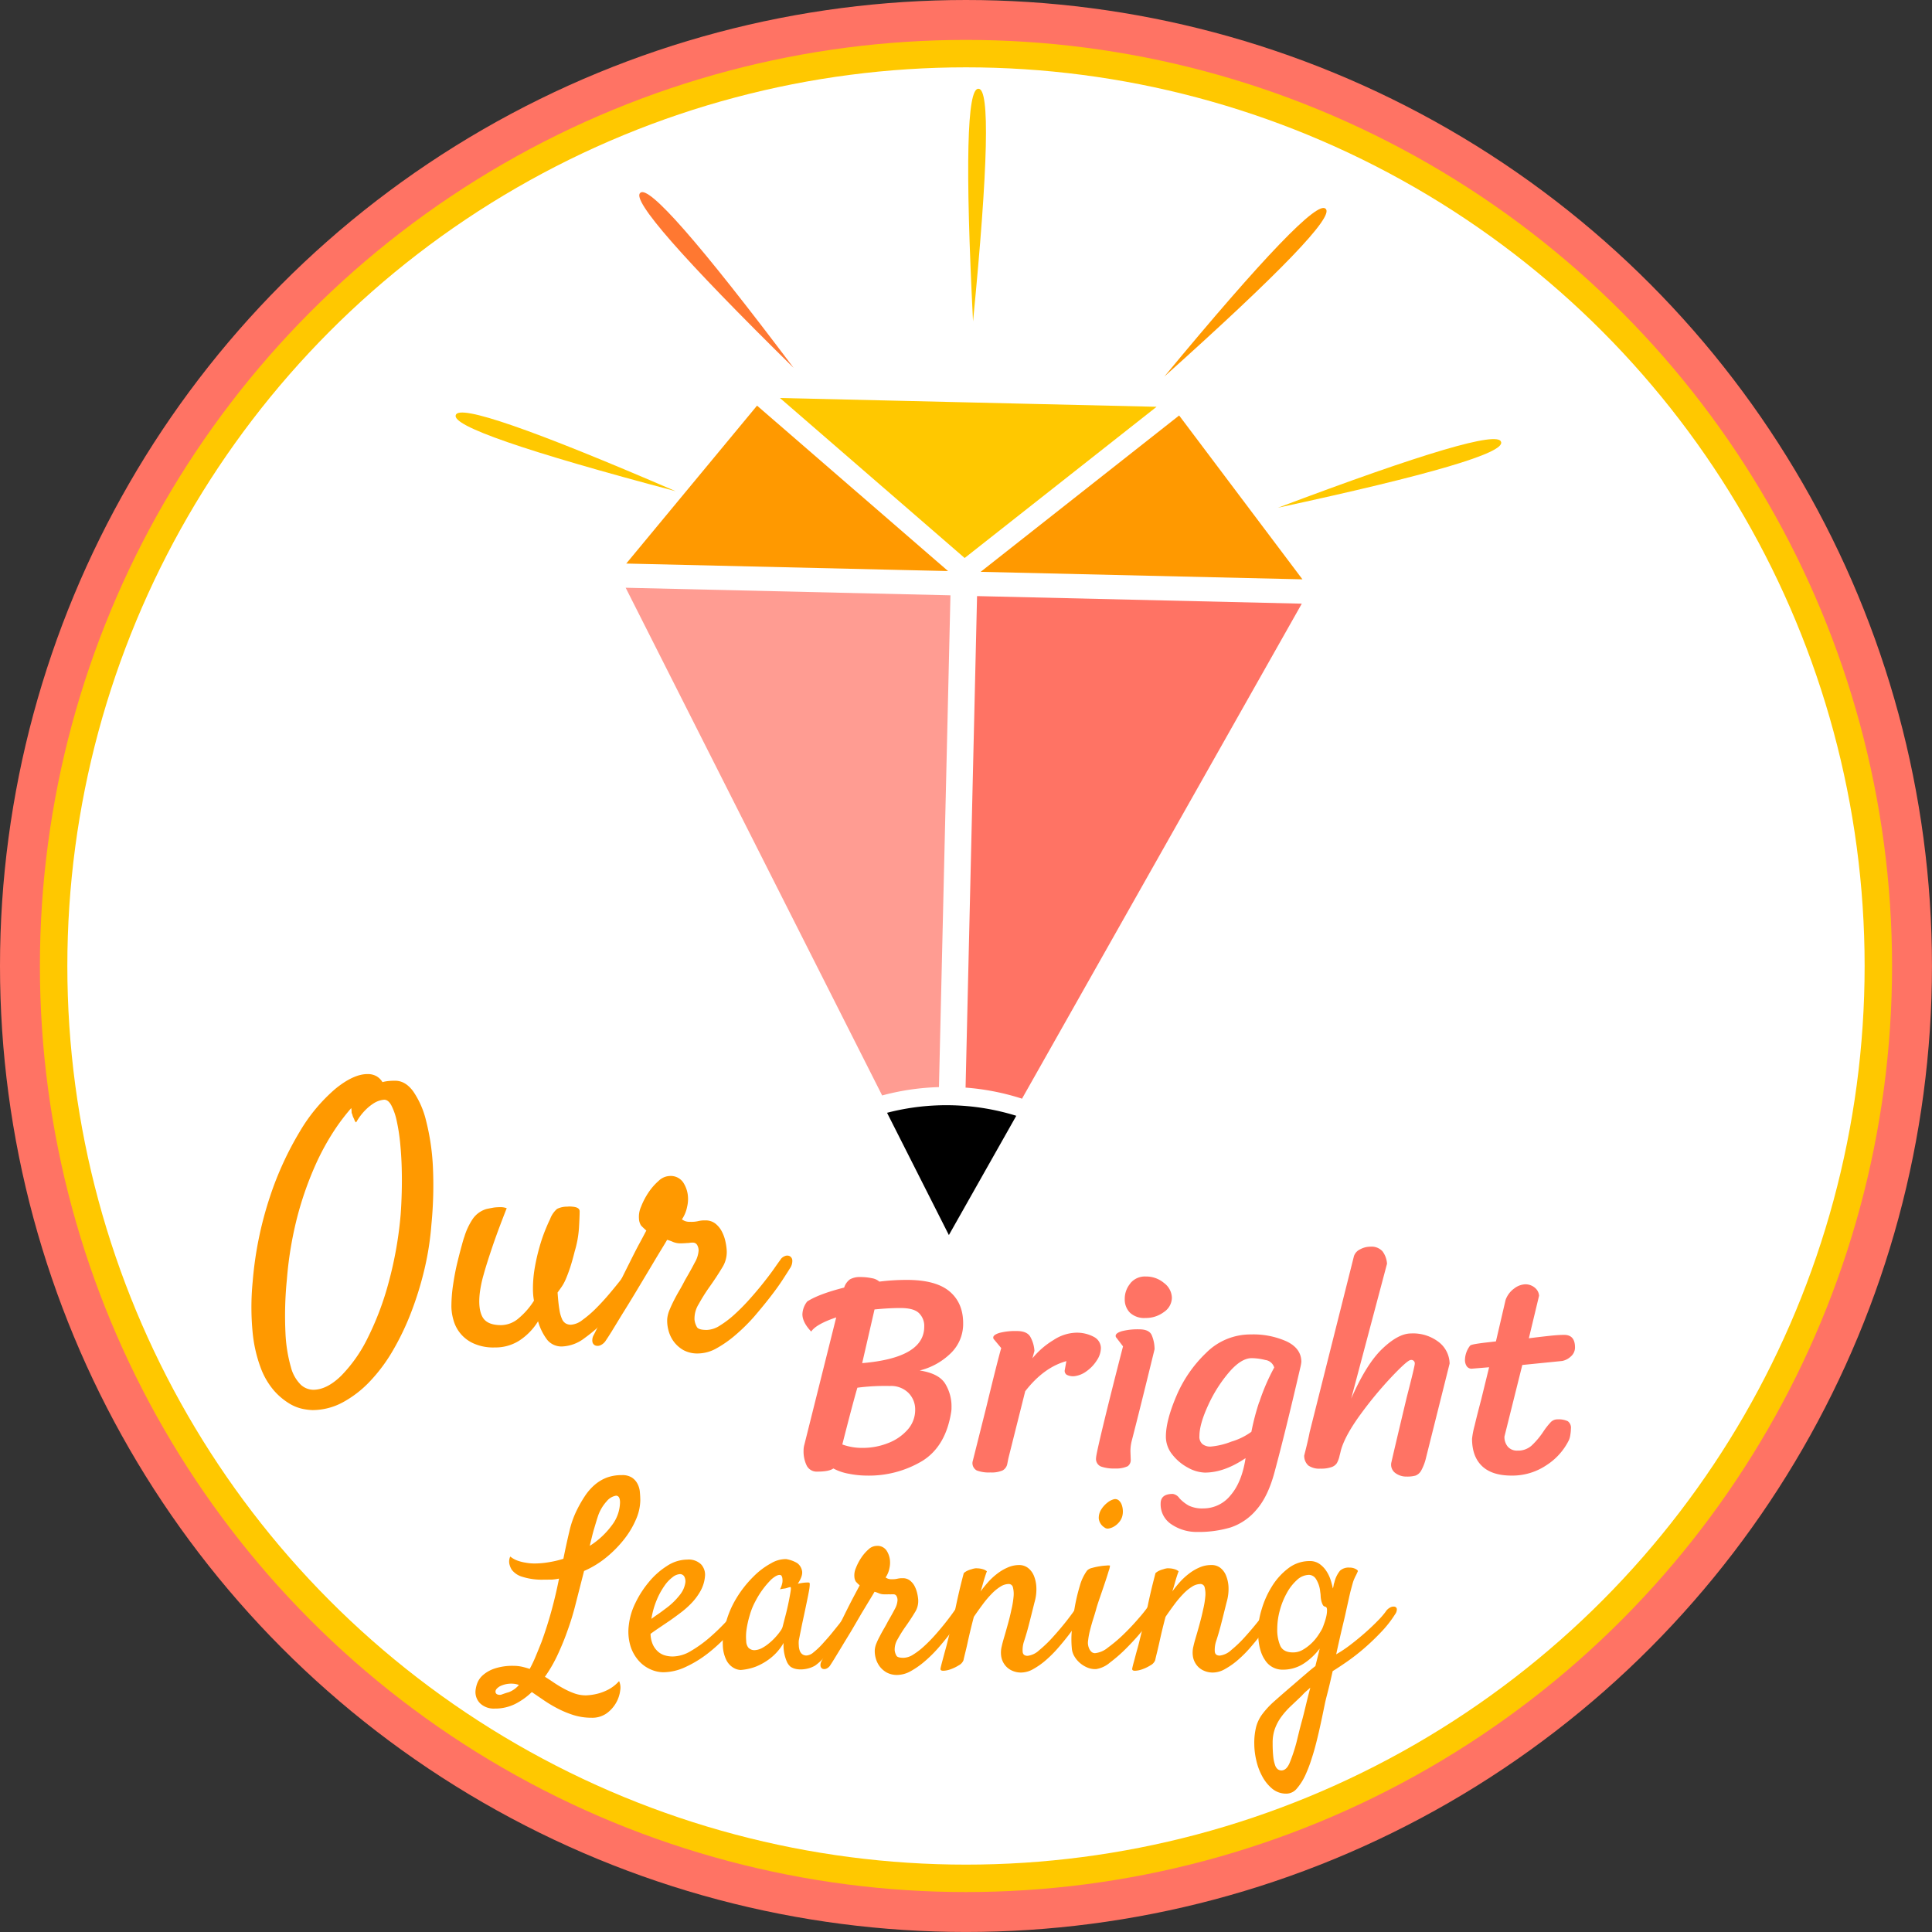<svg xmlns="http://www.w3.org/2000/svg" viewBox="0 0 566.93 566.93"><rect x="0" y="0" width="566.93" height="566.93" fill="#333333" stroke="none"/><defs><style>.cls-1,.cls-5,.cls-9{fill:#ff7364;}.cls-2,.cls-6{fill:#ffc800;}.cls-3{fill:#fff;}.cls-4,.cls-8{fill:#f90;}.cls-5,.cls-6,.cls-7,.cls-8,.cls-9{fill-rule:evenodd;}.cls-5{opacity:0.7;}.cls-7{fill:#ff7831;}</style></defs><g id="Camada_2" data-name="Camada 2"><g id="Capa_1" data-name="Capa 1"><circle class="cls-1" cx="283.46" cy="283.46" r="283.46"/><circle class="cls-2" cx="283.46" cy="283.46" r="271.75"/><circle class="cls-3" cx="283.46" cy="283.46" r="263.7"/><polygon class="cls-4" points="222.15 119.03 183.77 165.37 262.96 167.22 278.2 167.57 222.15 119.03"/><polygon class="cls-2" points="228.87 116.79 264.12 117.61 284.14 118.08 300.67 118.47 339.39 119.37 283.07 163.74 228.87 116.79"/><polygon class="cls-4" points="346.01 121.92 382.19 170 365.65 169.62 287.76 167.8 346.01 121.92"/><path d="M298.22,327.42l-19.78,35h0L260.3,326.54a69.17,69.17,0,0,1,37.92.88Z"/><path class="cls-5" d="M258.87,321.47l-75.27-149,95.3,2.22L275.53,319a71.92,71.92,0,0,0-16.13,2.31A3.35,3.35,0,0,0,258.87,321.47Z"/><path class="cls-6" d="M287.12,26.05v0q-5.08-.39-1.59,68.26v0q6.69-68.41,1.59-68.26Z"/><path class="cls-7" d="M187.89,56.59v0q-4,3.15,45,51.37l0,0,0,0q-41.34-54.94-45-51.37Z"/><path class="cls-8" d="M389,61.28h0q3.87,3.33-47.33,49.21l0,0,0,0Q385.52,57.54,389,61.27Z"/><path class="cls-6" d="M133.75,121.8h0q-1.93,4.72,64.51,22.34l0,0,0,0q-63.12-27.24-64.51-22.34Z"/><path class="cls-6" d="M440.48,129.69h0q1.72,4.8-65.48,19.3l0,0h0q64.32-24.25,65.48-19.3Z"/><path class="cls-9" d="M299.89,322.42,382,177.14l-95.29-2.22-3.37,144.23a71.37,71.37,0,0,1,16,3.07A3.28,3.28,0,0,1,299.89,322.42Z"/><path class="cls-4" d="M126.6,359.25a85.09,85.09,0,0,1-2,13,98.23,98.23,0,0,1-3.85,12.58,76.55,76.55,0,0,1-5.39,11.35,48.46,48.46,0,0,1-6.82,9.18,31.8,31.8,0,0,1-8,6.17,18.77,18.77,0,0,1-8.88,2.25,17.75,17.75,0,0,1-2.82-.35,12.58,12.58,0,0,1-4.06-1.65A19.44,19.44,0,0,1,80.35,408a21.91,21.91,0,0,1-3.85-6.63,40.83,40.83,0,0,1-2.36-10.31,76.69,76.69,0,0,1,0-14.9,106.18,106.18,0,0,1,5.08-25,94.72,94.72,0,0,1,8.83-19.25,49.7,49.7,0,0,1,10.32-12.37q5.34-4.36,9.44-4.36a5.18,5.18,0,0,1,2.73.66,5,5,0,0,1,1.69,1.7,10,10,0,0,1,1.64-.31,18.58,18.58,0,0,1,2.06-.1c2,0,3.74,1,5.29,3.08a25.75,25.75,0,0,1,3.8,8.62,67.76,67.76,0,0,1,2,13.3A117.69,117.69,0,0,1,126.6,359.25ZM91.9,407.82q4,0,8.21-4.11a42.44,42.44,0,0,0,7.81-11.14,86.09,86.09,0,0,0,6.16-16.38,112.07,112.07,0,0,0,3.49-19.81q.21-2.78.31-6.37t0-7.29q-.1-3.69-.46-7.34a54.84,54.84,0,0,0-1-6.42,18,18,0,0,0-1.54-4.51c-.61-1.17-1.33-1.75-2.16-1.75a6.92,6.92,0,0,0-2.67.82,13.49,13.49,0,0,0-2.61,2,16.57,16.57,0,0,0-2.93,3.84,1.16,1.16,0,0,1-.46-.61c-.11-.27-.22-.55-.36-.82a3.63,3.63,0,0,1-.31-.93,1.32,1.32,0,0,1-.21-.77,6.35,6.35,0,0,0-.1-1.07,60,60,0,0,0-4.88,6.41,72.55,72.55,0,0,0-5.64,10.32,98.58,98.58,0,0,0-5.14,14.53,107.69,107.69,0,0,0-3.23,19.05,106.59,106.59,0,0,0-.41,15.7,43.48,43.48,0,0,0,1.59,10,11.19,11.19,0,0,0,2.92,5.18A5.55,5.55,0,0,0,91.9,407.82Z"/><path class="cls-4" d="M145.19,395.4a14.09,14.09,0,0,1-6.36-1.24,10.54,10.54,0,0,1-5.8-6.93,14.77,14.77,0,0,1-.57-3.85,43.36,43.36,0,0,1,.52-6.52q.51-3.44,1.22-6.36t1.29-5c.37-1.37.63-2.23.77-2.57a19.53,19.53,0,0,1,2.42-5.18,7.43,7.43,0,0,1,4.15-3c.69-.14,1.41-.28,2.15-.41a17.15,17.15,0,0,1,1.9-.11,5.25,5.25,0,0,1,1.81.31q-2.79,7.08-4.37,11.81c-1.06,3.15-1.87,5.72-2.41,7.7a35.06,35.06,0,0,0-1.13,5.44q-.51,4.62.82,7c.89,1.58,2.7,2.36,5.44,2.36a8,8,0,0,0,5.14-2,21.86,21.86,0,0,0,4.51-5.18,18.91,18.91,0,0,1-.3-3.39,35.82,35.82,0,0,1,.56-6.42,58.77,58.77,0,0,1,1.34-5.85,47.06,47.06,0,0,1,1.64-4.88c.58-1.44,1.08-2.57,1.49-3.39a7.19,7.19,0,0,1,2.05-3,6.68,6.68,0,0,1,3-.66,6.19,6.19,0,0,1,1.39,0,5.81,5.81,0,0,1,1,.15q1.23.31,1.23,1.23c0,1.1-.07,2.74-.2,4.93a30.77,30.77,0,0,1-1.24,6.78q-.72,2.87-1.38,4.88c-.45,1.33-.88,2.46-1.28,3.38a13.08,13.08,0,0,1-1.24,2.26l-1.13,1.59c.14,2.06.31,3.7.52,4.93a10.73,10.73,0,0,0,.77,2.82,2.76,2.76,0,0,0,1.13,1.34,3.06,3.06,0,0,0,1.48.36,6.12,6.12,0,0,0,3.39-1.39,31.82,31.82,0,0,0,4.06-3.49q2.1-2.1,4.2-4.62c1.41-1.67,2.69-3.27,3.85-4.77s2.16-2.82,3-4,1.34-1.83,1.55-2.1a3.09,3.09,0,0,1,1.38-1.13,1.06,1.06,0,0,1,1.08.15,1.54,1.54,0,0,1,.46,1.13,3.08,3.08,0,0,1-.46,1.7,80.08,80.08,0,0,1-5.08,8.27,73.22,73.22,0,0,1-6.47,8,45.26,45.26,0,0,1-6.93,6.16,11.54,11.54,0,0,1-6.57,2.47,5.43,5.43,0,0,1-4.37-1.9,16.3,16.3,0,0,1-2.72-5.49,18,18,0,0,1-5.54,5.69A13,13,0,0,1,145.19,395.4Z"/><path class="cls-4" d="M177.85,393.24a3.66,3.66,0,0,1-1.6,1.49,2,2,0,0,1-1.54.1,1.44,1.44,0,0,1-.87-1.08,3.1,3.1,0,0,1,.41-2.05l1.39-2.77c.71-1.44,1.58-3.17,2.56-5.19l3.24-6.57q1.74-3.54,3.34-6.72c1.06-2.12,2-4,2.93-5.7s1.53-2.89,1.95-3.65c-.76-.68-1.27-1.18-1.55-1.49a4,4,0,0,1-.61-2,7.13,7.13,0,0,1,.61-3.49,21.12,21.12,0,0,1,2.16-4.16,17.28,17.28,0,0,1,3-3.44,4.9,4.9,0,0,1,3.18-1.43,4.43,4.43,0,0,1,4,1.84,8.76,8.76,0,0,1,1.39,3.8,9.82,9.82,0,0,1-.21,3.39,10,10,0,0,1-1.53,3.7,7.55,7.55,0,0,0,.82.46,3.92,3.92,0,0,0,1.64.25,8.82,8.82,0,0,0,2.31-.2,7.64,7.64,0,0,1,2.11-.21,4.59,4.59,0,0,1,2.87.88,7.11,7.11,0,0,1,1.85,2.15,11.31,11.31,0,0,1,1.08,2.77,17,17,0,0,1,.45,2.73,8.48,8.48,0,0,1-1.32,5.34c-1.1,1.84-2.43,3.86-4,6.05a52.43,52.43,0,0,0-2.87,4.62,8,8,0,0,0-1.24,4.62,5.59,5.59,0,0,0,.72,2.16c.34.55,1.3.82,2.87.82a7.46,7.46,0,0,0,3.85-1.28,29,29,0,0,0,4.32-3.29,58.77,58.77,0,0,0,4.36-4.41c1.44-1.61,2.78-3.19,4-4.73s2.28-2.92,3.14-4.15,1.49-2.12,1.9-2.67a2.59,2.59,0,0,1,1.33-1.13,1.72,1.72,0,0,1,1.44,0,1.52,1.52,0,0,1,.77,1.23,3.84,3.84,0,0,1-.77,2.46c-.41.69-1.12,1.78-2.1,3.29s-2.19,3.18-3.6,5-3,3.75-4.67,5.7a53.19,53.19,0,0,1-5.39,5.34,33.37,33.37,0,0,1-5.65,4,11.24,11.24,0,0,1-5.39,1.54,8.58,8.58,0,0,1-4.42-1,9.27,9.27,0,0,1-2.82-2.51,9.64,9.64,0,0,1-1.54-3.29,10.74,10.74,0,0,1-.36-3.33,8.88,8.88,0,0,1,.67-2.62c.38-.93.82-1.88,1.33-2.88s1.06-2,1.65-3,1.11-2,1.59-2.92c1.16-2,2.11-3.68,2.82-5.08A8.16,8.16,0,0,0,205,367a3.2,3.2,0,0,0-.41-1.64,1.41,1.41,0,0,0-1.33-.72,4.18,4.18,0,0,0-.87.06,3.15,3.15,0,0,1-.52.05,5.63,5.63,0,0,0-.72.05c-.31,0-.77.05-1.39.05a5.58,5.58,0,0,1-2.25-.41,11.58,11.58,0,0,0-1.75-.62c-.27.48-.89,1.51-1.85,3.08s-2.07,3.43-3.33,5.55l-4,6.67q-2.1,3.49-4,6.52l-3.13,5.13Q178.15,392.84,177.85,393.24Z"/><path class="cls-1" d="M277.34,406a12.71,12.71,0,0,1,1.87,7,7.6,7.6,0,0,1-.08,1.25q-1.58,10.17-8.5,14.46A30.46,30.46,0,0,1,254.29,433a27.44,27.44,0,0,1-5.2-.54,15.09,15.09,0,0,1-4.55-1.55c-.83.61-2.39.92-4.66.92a3.27,3.27,0,0,1-3.17-1.79,9.52,9.52,0,0,1-.91-4.38,6.32,6.32,0,0,1,.24-1.75l9.34-37.33c-3.95,1.33-6.39,2.72-7.34,4.16q-2.58-2.74-2.58-5.08a6.43,6.43,0,0,1,1.41-3.75c2.23-1.44,5.84-2.81,10.84-4.08a4.73,4.73,0,0,1,1.71-2.42,5.9,5.9,0,0,1,3.12-.67,15.76,15.76,0,0,1,3.3.34,4.38,4.38,0,0,1,2.2,1,64,64,0,0,1,8.09-.5q8.49,0,12.5,3.37t4,9.38a11.94,11.94,0,0,1-3.58,8.71,19.89,19.89,0,0,1-9.17,5.12C273.6,402.73,276.08,404,277.34,406ZM260.5,423.5a14.5,14.5,0,0,0,5.79-3.92,8.7,8.7,0,0,0,2.26-6,6.82,6.82,0,0,0-2-4.87,7.22,7.22,0,0,0-5.46-2,62.15,62.15,0,0,0-9.5.5q-1.33,4.5-4.42,16.66a16.93,16.93,0,0,0,6,1A19.89,19.89,0,0,0,260.5,423.5Zm10.71-34.21a5.23,5.23,0,0,0-1.58-4c-1.06-1-2.86-1.46-5.42-1.46-2.27,0-4.81.14-7.59.42L253,400Q271.21,398.46,271.21,389.29Z"/><path class="cls-1" d="M295.59,429.5a2.76,2.76,0,0,1-1.41,2,8.15,8.15,0,0,1-3.55.58,10.08,10.08,0,0,1-4-.58,2.47,2.47,0,0,1-1.25-2.5l4-15.92q3.33-13.74,4.42-17.5l-2.08-2.5a.78.78,0,0,1-.26-.58c0-.55.62-1,1.84-1.38a18.78,18.78,0,0,1,5.08-.54c1.94,0,3.26.54,3.92,1.63a9.73,9.73,0,0,1,1.25,4.2l-.59,2.17a23.72,23.72,0,0,1,6.21-5.37,12.65,12.65,0,0,1,6.3-2.13,10.56,10.56,0,0,1,5.58,1.25,3.74,3.74,0,0,1,2,3.25,6.68,6.68,0,0,1-1.21,3.63,11.15,11.15,0,0,1-3,3.16,7.41,7.41,0,0,1-3.58,1.46,4.12,4.12,0,0,1-2.26-.42,1.41,1.41,0,0,1-.58-1.24l.5-2.76q-6.66,1.85-12.08,8.84L296,427.54C295.91,427.87,295.79,428.53,295.59,429.5Z"/><path class="cls-1" d="M332.05,423a12.14,12.14,0,0,0-.33,2.92l.08,2.33a2.24,2.24,0,0,1-.88,2,8.11,8.11,0,0,1-3.71.67,11.36,11.36,0,0,1-4.16-.59,2.4,2.4,0,0,1-1.42-2.5q0-.92,2.13-9.75t5.78-23l-1.91-2.5a.79.79,0,0,1-.25-.58c0-.56.61-1,1.83-1.38a18.81,18.81,0,0,1,5.09-.54c1.88,0,3.09.54,3.63,1.63a10.6,10.6,0,0,1,.87,4.21Q334.38,414,332.05,423Zm-.37-46.42a5.52,5.52,0,0,1,4.54-2,8.11,8.11,0,0,1,5.37,1.92,5.57,5.57,0,0,1,2.29,4.33,5.13,5.13,0,0,1-2.33,4.17,8.79,8.79,0,0,1-5.42,1.75,6.13,6.13,0,0,1-4.54-1.54,5.47,5.47,0,0,1-1.54-4A7,7,0,0,1,331.68,376.62Z"/><path class="cls-1" d="M353.54,432.12a10.81,10.81,0,0,1-4.88-1.41,14.35,14.35,0,0,1-4.62-3.84,8.35,8.35,0,0,1-1.92-5.33q0-4.67,3.09-11.92A38,38,0,0,1,353.92,397a18.33,18.33,0,0,1,13.13-5.42,23.92,23.92,0,0,1,10.58,2.08q4.25,2.08,4.24,6a12.74,12.74,0,0,1-.33,1.75Q377.29,419.79,374,432q-1.92,7.17-5.29,11a16.89,16.89,0,0,1-7.58,5.21,32.81,32.81,0,0,1-9.88,1.33,13.16,13.16,0,0,1-7.38-2.16,7,7,0,0,1-3.29-6.17q0-2.84,3.58-2.83a2.85,2.85,0,0,1,1.92,1.25,11,11,0,0,0,2.8,2.2,9.16,9.16,0,0,0,4.29.8,10.19,10.19,0,0,0,7.92-3.84c2.21-2.55,3.69-6.19,4.41-10.91Q359.21,432.13,353.54,432.12Zm16-20.71a60.78,60.78,0,0,1,4.37-10.12,3.14,3.14,0,0,0-2.62-2.21,16.83,16.83,0,0,0-4-.54c-2.05,0-4.28,1.39-6.66,4.17a41,41,0,0,0-6.13,9.7c-1.7,3.7-2.54,6.69-2.54,9a2.81,2.81,0,0,0,.92,2.37,3.72,3.72,0,0,0,2.33.71,21.65,21.65,0,0,0,6.13-1.46,19.16,19.16,0,0,0,5.87-2.88A70.2,70.2,0,0,1,369.5,411.41Z"/><path class="cls-1" d="M405.72,395.7q4.66-4.41,8.33-4.41a12.29,12.29,0,0,1,8.21,2.58,8.17,8.17,0,0,1,3.12,6.25l-6.91,27.59a14.63,14.63,0,0,1-1.42,3.79,3.26,3.26,0,0,1-1.67,1.5,9,9,0,0,1-2.58.29,5.37,5.37,0,0,1-3.29-1,3,3,0,0,1-1.3-2.46,2.72,2.72,0,0,1,.09-.75q.92-4.08,4.5-19.08c1.56-6.05,2.34-9.31,2.34-9.75a1,1,0,0,0-1.17-1.17c-.61,0-2.48,1.64-5.59,4.92a113.61,113.61,0,0,0-9.12,11q-4.45,6.09-5.71,10.33c-.06.22-.14.54-.25,1s-.2.74-.25,1a7.73,7.73,0,0,1-.75,2,3,3,0,0,1-1.55,1.17,9.15,9.15,0,0,1-3.28.46,5.61,5.61,0,0,1-3.55-.92,3.81,3.81,0,0,1-1.21-2.92q1.17-4.58,1.59-6.83l13-51.67a3.39,3.39,0,0,1,1.79-2,6.25,6.25,0,0,1,3-.79,4.35,4.35,0,0,1,3.58,1.34,6.79,6.79,0,0,1,1.34,3.66l-10.51,39.58Q401,400.13,405.72,395.7Z"/><path class="cls-1" d="M441.47,421.54a4.39,4.39,0,0,0,1,3,3.58,3.58,0,0,0,2.83,1.13,5.91,5.91,0,0,0,4.12-1.46,22.87,22.87,0,0,0,3.47-4.13,21.44,21.44,0,0,1,2.16-2.75,2.67,2.67,0,0,1,1.92-.83,6.43,6.43,0,0,1,3.08.54,2.36,2.36,0,0,1,.92,2.21,11.71,11.71,0,0,1-.17,1.79,5.77,5.77,0,0,1-.41,1.54,18.42,18.42,0,0,1-6.55,7.34A17.94,17.94,0,0,1,443.55,433q-5.74,0-8.66-2.79t-2.93-8a24.9,24.9,0,0,1,.76-3.92c.5-2.11,1.14-4.63,1.92-7.58l2.33-9.5-5.09.42a1.72,1.72,0,0,1-1.5-.75,3.31,3.31,0,0,1-.5-1.84,7.08,7.08,0,0,1,1.5-4.16c.11-.17.67-.34,1.67-.51s2.22-.33,3.67-.49l2.25-.26,2.83-12.16a7.07,7.07,0,0,1,2.55-3.38,5.65,5.65,0,0,1,3.2-1.21,4.26,4.26,0,0,1,2.84,1,3.33,3.33,0,0,1,1.24,2.34l-3,12.5c2.16-.28,4.17-.51,6-.71s3.32-.29,4.37-.29q3.17,0,3.17,3.66A3.43,3.43,0,0,1,461,398a5.14,5.14,0,0,1-2.62,1.37l-11.67,1.17Z"/><path class="cls-4" d="M159.51,463.54a19,19,0,0,1-6.16-.82,6,6,0,0,1-3.17-2.08,5.36,5.36,0,0,1-.67-1.57,3.48,3.48,0,0,1,.22-2.32A7.38,7.38,0,0,0,152,458a12.77,12.77,0,0,0,2.28.56,14.08,14.08,0,0,0,2.46.23,25.1,25.1,0,0,0,4.37-.38,29.41,29.41,0,0,0,4.21-1q.9-4.47,1.76-8.06a27.77,27.77,0,0,1,2-5.82,36.76,36.76,0,0,1,2.5-4.44,16,16,0,0,1,2.91-3.36,12.11,12.11,0,0,1,3.54-2.13,12.64,12.64,0,0,1,4.48-.74,5.17,5.17,0,0,1,2.95.74,4.9,4.9,0,0,1,1.64,1.87,6.36,6.36,0,0,1,.67,2.43c.08.87.12,1.67.12,2.42a14.55,14.55,0,0,1-1.19,5.37,25.67,25.67,0,0,1-3.36,5.75,34,34,0,0,1-5.19,5.37,27.94,27.94,0,0,1-6.76,4.18l-2.49,9.74a76.18,76.18,0,0,1-2.44,7.95q-1,2.91-2.64,6.5a41.52,41.52,0,0,1-3.92,6.86c1,.6,1.9,1.22,2.87,1.87a33.11,33.11,0,0,0,2.95,1.75,21.66,21.66,0,0,0,3,1.31,10.14,10.14,0,0,0,3.24.52,16.44,16.44,0,0,0,3.51-.52,14.65,14.65,0,0,0,3.13-1.23,11.15,11.15,0,0,0,3.06-2.43,4.53,4.53,0,0,1,.34,2.69,9.68,9.68,0,0,1-1.16,3.58,9.86,9.86,0,0,1-2.76,3.14,7.29,7.29,0,0,1-4.48,1.34,17.77,17.77,0,0,1-5.3-.78,29.43,29.43,0,0,1-4.62-1.91,39.57,39.57,0,0,1-4.08-2.43l-3.54-2.42a20,20,0,0,1-4.92,3.51,13.24,13.24,0,0,1-6,1.34,5.83,5.83,0,0,1-4.17-1.46,4.67,4.67,0,0,1-1.42-3.91,8.81,8.81,0,0,1,.52-2.13,6,6,0,0,1,1.68-2.35,10,10,0,0,1,3.39-1.9,16.62,16.62,0,0,1,5.61-.79,11.22,11.22,0,0,1,2.42.26c.77.18,1.53.39,2.27.64a37.32,37.32,0,0,0,1.65-3.44q.81-1.94,1.79-4.4,1.71-4.69,3-9.44t2.16-9.22a15,15,0,0,1-2.2.3C161.08,463.52,160.3,463.54,159.51,463.54Zm-12.39,33.74c.64-.25,1.39-.5,2.24-.74a7.37,7.37,0,0,0,2.91-2.1,5.9,5.9,0,0,0-1.72-.37,7.49,7.49,0,0,0-3.91.78c-.83.53-1.24,1-1.24,1.54a.86.86,0,0,0,.45.78A1.89,1.89,0,0,0,147.12,497.28Zm28.21-51.95c-.25.75-.57,1.85-1,3.29s-.82,3.11-1.27,5a23.76,23.76,0,0,0,6.46-6,11.41,11.41,0,0,0,2.42-6.72c0-1.34-.4-2-1.19-2a4.48,4.48,0,0,0-2.69,1.6A12.37,12.37,0,0,0,175.33,445.33Z"/><path class="cls-4" d="M218.62,473.4a59.54,59.54,0,0,1-5.07,6.38,47.7,47.7,0,0,1-6,5.52,33.06,33.06,0,0,1-6.5,3.92,15.58,15.58,0,0,1-6.46,1.49,9.39,9.39,0,0,1-3.54-.78,10.05,10.05,0,0,1-3.47-2.43,11.82,11.82,0,0,1-2.5-4.25,14.61,14.61,0,0,1-.56-6.35,19.61,19.61,0,0,1,1.9-6.45,29.39,29.39,0,0,1,4-6.23,22.39,22.39,0,0,1,5.3-4.7,10.94,10.94,0,0,1,5.94-1.87,5.21,5.21,0,0,1,4.09,1.42,4.51,4.51,0,0,1,1.12,3.5,10.6,10.6,0,0,1-1.3,4.26,17.27,17.27,0,0,1-2.58,3.51,25.57,25.57,0,0,1-3.17,2.83c-1.12.85-2.17,1.62-3.17,2.32l-3.14,2.12q-1.49,1-2.61,1.83a8.15,8.15,0,0,0,.67,3.14,6.19,6.19,0,0,0,1.5,2.05,5.27,5.27,0,0,0,2,1.12,8.23,8.23,0,0,0,2.35.33,10.53,10.53,0,0,0,5.3-1.6,36.48,36.48,0,0,0,5.42-3.88,61.55,61.55,0,0,0,4.92-4.74q2.28-2.46,3.76-4.25a2,2,0,0,1,1.09-.71,1,1,0,0,1,.9.15,1.07,1.07,0,0,1,.33.89A2.79,2.79,0,0,1,218.62,473.4Zm-19.11-11.49a3.83,3.83,0,0,0-2.13.89,10.79,10.79,0,0,0-2.42,2.57,21.72,21.72,0,0,0-2.24,4.11,24,24,0,0,0-1.57,5.56c.6-.45,1.24-.91,1.94-1.38s1.39-1,2.09-1.53a20.68,20.68,0,0,0,4.48-4.33,7.47,7.47,0,0,0,1.42-3.21,3,3,0,0,0-.3-2A1.47,1.47,0,0,0,199.51,461.91Z"/><path class="cls-4" d="M251.53,474.07c-.7,1-1.59,2.22-2.69,3.69s-2.22,2.94-3.39,4.41-2.32,2.81-3.44,4a17.31,17.31,0,0,1-2.8,2.57,7.67,7.67,0,0,1-1.71.75,9,9,0,0,1-2,.37,7.05,7.05,0,0,1-1.91-.11,4.58,4.58,0,0,1-1.57-.63,4,4,0,0,1-1.12-1.5,12.77,12.77,0,0,1-.7-2.16,12,12,0,0,1-.26-3.36,15.44,15.44,0,0,1-4,4.59,17.73,17.73,0,0,1-4.1,2.35,16,16,0,0,1-4.48,1,4.49,4.49,0,0,1-2.24-.71,5.47,5.47,0,0,1-2-2.24,10.32,10.32,0,0,1-1-3.95,17.84,17.84,0,0,1,.6-5.79,27.48,27.48,0,0,1,3.32-8.28,32.61,32.61,0,0,1,5-6.38,22.16,22.16,0,0,1,5.3-4,8.44,8.44,0,0,1,4.33-1.19,9.26,9.26,0,0,1,3.28,1.19,3.62,3.62,0,0,1,1.39,2.21c.22,1-.19,2.25-1.24,3.84a17.56,17.56,0,0,1,1.76-.3,10.53,10.53,0,0,1,1.08-.07,1.59,1.59,0,0,1,.6.07,1.74,1.74,0,0,1,.07.64,11.88,11.88,0,0,1-.22,1.75c-.15.85-.38,2-.68,3.43s-.69,3.31-1.19,5.6c-.1.45-.18.86-.26,1.23l-.22,1.12c-.08.38-.17.81-.27,1.31s-.22,1.12-.37,1.86a8.73,8.73,0,0,0,0,1.46,5.12,5.12,0,0,0,.25,1.45,2.38,2.38,0,0,0,.72,1.09,2.07,2.07,0,0,0,1.37.41,3.53,3.53,0,0,0,2-.94,21.63,21.63,0,0,0,2.54-2.39c.89-1,1.82-2,2.79-3.2s1.88-2.31,2.72-3.4L249,473c.67-.85,1.16-1.47,1.46-1.87a2.25,2.25,0,0,1,1.19-.78.8.8,0,0,1,.9.34,1.77,1.77,0,0,1,.11,1.34A5.64,5.64,0,0,1,251.53,474.07Zm-21.87,3.28c.25-1,.55-2.16.9-3.5s.64-2.64.89-3.89.44-2.27.56-3.09.08-1.21-.12-1.16a7.32,7.32,0,0,0-.82.22,4,4,0,0,1-1,.23,9.58,9.58,0,0,0-1.19.22,6.77,6.77,0,0,0,.7-2,4.06,4.06,0,0,0,0-1.23,1.8,1.8,0,0,0-.3-.82c-.54-.44-1.51-.08-2.88,1.08a25.49,25.49,0,0,0-4.73,6.46A19.65,19.65,0,0,0,220,474a28,28,0,0,0-.93,4.14,14.25,14.25,0,0,0-.1,3.4,3.23,3.23,0,0,0,.59,1.9,2.44,2.44,0,0,0,1.86.79,5.21,5.21,0,0,0,2.14-.6,12.21,12.21,0,0,0,2.15-1.46,17.23,17.23,0,0,0,1.94-1.86,16.94,16.94,0,0,0,1.42-1.79A3.92,3.92,0,0,0,229.66,477.35Z"/><path class="cls-4" d="M243.7,488.55a2.56,2.56,0,0,1-1.16,1.08,1.53,1.53,0,0,1-1.12.08,1.09,1.09,0,0,1-.64-.79,2.26,2.26,0,0,1,.3-1.49l1-2c.53-1,1.15-2.3,1.87-3.77l2.35-4.77c.85-1.72,1.65-3.35,2.42-4.89s1.49-2.92,2.14-4.14,1.12-2.11,1.41-2.65a13.5,13.5,0,0,1-1.12-1.09,3,3,0,0,1-.44-1.45,5.32,5.32,0,0,1,.44-2.54,15.74,15.74,0,0,1,1.56-3,12.63,12.63,0,0,1,2.17-2.5,3.59,3.59,0,0,1,2.32-1,3.21,3.21,0,0,1,2.94,1.35,6.41,6.41,0,0,1,1,2.76,7.23,7.23,0,0,1-.15,2.46,7,7,0,0,1-1.12,2.69,5,5,0,0,0,.6.33,2.76,2.76,0,0,0,1.2.19,6.37,6.37,0,0,0,1.67-.15,6.1,6.1,0,0,1,1.53-.15,3.34,3.34,0,0,1,2.09.64,5.08,5.08,0,0,1,1.35,1.56,8.64,8.64,0,0,1,.78,2,12.46,12.46,0,0,1,.34,2,6.1,6.1,0,0,1-1,3.88q-1.19,2-2.91,4.4a38.58,38.58,0,0,0-2.08,3.36,5.76,5.76,0,0,0-.9,3.36,4.13,4.13,0,0,0,.53,1.57c.24.4.93.59,2.08.59a5.48,5.48,0,0,0,2.8-.93,20.86,20.86,0,0,0,3.13-2.39,43.93,43.93,0,0,0,3.18-3.21c1.05-1.17,2-2.31,2.9-3.43s1.66-2.13,2.29-3,1.08-1.54,1.37-1.94a1.89,1.89,0,0,1,1-.82,1.25,1.25,0,0,1,1,0,1.11,1.11,0,0,1,.56.89,2.86,2.86,0,0,1-.56,1.79c-.3.5-.81,1.3-1.53,2.39s-1.59,2.32-2.61,3.66-2.16,2.72-3.39,4.14a38.82,38.82,0,0,1-3.93,3.88,24.38,24.38,0,0,1-4.1,2.88,8.3,8.3,0,0,1-3.92,1.12,6.35,6.35,0,0,1-3.21-.75,6.74,6.74,0,0,1-2.05-1.83,7.18,7.18,0,0,1-1.12-2.39,7.79,7.79,0,0,1-.26-2.42,6.33,6.33,0,0,1,.49-1.91,20.15,20.15,0,0,1,1-2.09c.36-.72.76-1.44,1.18-2.16s.82-1.43,1.17-2.13c.84-1.44,1.52-2.67,2.05-3.69a6,6,0,0,0,.78-2.58,2.44,2.44,0,0,0-.29-1.19,1,1,0,0,0-1-.52,4.54,4.54,0,0,0-.63,0,1.64,1.64,0,0,1-.38,0,4,4,0,0,0-.52,0c-.22,0-.56,0-1,0a4.05,4.05,0,0,1-1.65-.3,7.8,7.8,0,0,0-1.27-.45c-.2.35-.64,1.09-1.34,2.24s-1.5,2.49-2.42,4L250,478.25c-1,1.69-2,3.27-2.87,4.74l-2.27,3.73C244.23,487.74,243.84,488.35,243.7,488.55Z"/><path class="cls-4" d="M299.74,490.79a6.25,6.25,0,0,1-2.94-.64,5.34,5.34,0,0,1-2-1.68,5.59,5.59,0,0,1-1-2.42,7.47,7.47,0,0,1,.15-2.95c.15-.7.4-1.63.75-2.8s.7-2.44,1.08-3.81.72-2.73,1-4.1a25.71,25.71,0,0,0,.63-3.73,7.9,7.9,0,0,0-.15-2.76,1.26,1.26,0,0,0-1.27-1.09,4.68,4.68,0,0,0-2.45.79,13.32,13.32,0,0,0-2.58,2.13,29,29,0,0,0-2.61,3.09q-1.31,1.76-2.58,3.62c-.45,1.69-.82,3.17-1.12,4.44s-.56,2.41-.78,3.44-.44,1.91-.63,2.68-.37,1.51-.52,2.2a2.89,2.89,0,0,1-1.35,1.46,11.74,11.74,0,0,1-2.39,1.16,6.67,6.67,0,0,1-2.2.45c-.62,0-.88-.23-.79-.68.05-.3.22-1,.49-2s.6-2.28,1-3.7.75-2.92,1.15-4.51.77-3.11,1.12-4.56c.25-1.14.52-2.41.82-3.8.25-1.2.56-2.59.93-4.18s.81-3.33,1.31-5.22a4.47,4.47,0,0,1,1.08-.71,6.07,6.07,0,0,1,1.15-.41,5.35,5.35,0,0,1,1.27-.3,9.66,9.66,0,0,1,1.2.07,6.85,6.85,0,0,1,1.09.26,3.18,3.18,0,0,1,1,.56c-.15.35-.32.84-.52,1.46s-.4,1.28-.6,2-.45,1.61-.75,2.46c.65-.9,1.39-1.81,2.2-2.73a19.18,19.18,0,0,1,2.69-2.49,14.12,14.12,0,0,1,3.1-1.83,8.25,8.25,0,0,1,3.36-.71,4.19,4.19,0,0,1,2.54.82,5.58,5.58,0,0,1,1.75,2.28,9.94,9.94,0,0,1,.74,3.46,13.33,13.33,0,0,1-.55,4.41l-.82,3.28c-.25,1-.57,2.28-.94,3.7s-.83,3-1.38,4.66a8,8,0,0,0-.33,2.84c.07.79.55,1.19,1.45,1.19a6,6,0,0,0,3.4-1.64,36.75,36.75,0,0,0,4.14-4q2.09-2.31,4-4.74c1.25-1.61,2.2-2.92,2.84-3.91a3.77,3.77,0,0,1,1.27-1.27c.4-.2.71-.23.93-.08s.34.49.34,1a4.85,4.85,0,0,1-.6,2,30.34,30.34,0,0,1-1.61,2.76c-.72,1.14-1.57,2.36-2.57,3.66s-2.06,2.6-3.21,3.92a35.58,35.58,0,0,1-3.58,3.58,21.7,21.7,0,0,1-3.7,2.61A7.23,7.23,0,0,1,299.74,490.79Z"/><path class="cls-4" d="M319,460.86a2.86,2.86,0,0,1,1.42-.75,17.93,17.93,0,0,1,2.16-.48,16.68,16.68,0,0,1,2.05-.23,3.91,3.91,0,0,1,1.09,0,5.86,5.86,0,0,1-.38,1.57c-.29,1-.67,2.16-1.12,3.51s-.92,2.72-1.41,4.14-.88,2.57-1.12,3.47-.55,1.9-.9,3-.66,2.22-.93,3.29a20.28,20.28,0,0,0-.56,3,4,4,0,0,0,.22,2.16,2.87,2.87,0,0,0,.82,1.23,1.55,1.55,0,0,0,1,.34,7.07,7.07,0,0,0,3.77-1.64,42.55,42.55,0,0,0,4.63-3.92q2.35-2.28,4.36-4.63a42.69,42.69,0,0,0,3-3.77,2.88,2.88,0,0,1,1.23-1,1.09,1.09,0,0,1,1,.08,1.2,1.2,0,0,1,.44,1,2.84,2.84,0,0,1-.48,1.57,38.77,38.77,0,0,1-3.51,5,71.22,71.22,0,0,1-4.93,5.52,44.34,44.34,0,0,1-5.11,4.52,8.3,8.3,0,0,1-4.06,1.94,5.85,5.85,0,0,1-2.5-.41,8.11,8.11,0,0,1-2.24-1.35,7.56,7.56,0,0,1-1.68-2,5.39,5.39,0,0,1-.75-2.43,28.54,28.54,0,0,1,0-5.11,63,63,0,0,1,.83-6.64,53.11,53.11,0,0,1,1.52-6.46A13.81,13.81,0,0,1,319,460.86ZM329.3,445a4.52,4.52,0,0,1-.86,1.61,5.6,5.6,0,0,1-1.42,1.26,4.44,4.44,0,0,1-1.6.64,1.52,1.52,0,0,1-1.34-.3,3.56,3.56,0,0,1-1.65-2.58,4.56,4.56,0,0,1,.67-2.61,7.63,7.63,0,0,1,1.87-2.09,5.09,5.09,0,0,1,1.94-1,1.61,1.61,0,0,1,1.38.34,3.14,3.14,0,0,1,.86,1.27,5.62,5.62,0,0,1,.34,1.76A5.34,5.34,0,0,1,329.3,445Z"/><path class="cls-4" d="M356,490.79a6.27,6.27,0,0,1-2.95-.64,5.23,5.23,0,0,1-2-1.68,5.61,5.61,0,0,1-1-2.42,7.47,7.47,0,0,1,.15-2.95c.15-.7.4-1.63.75-2.8s.71-2.44,1.08-3.81.72-2.73,1-4.1a25.84,25.84,0,0,0,.64-3.73,7.9,7.9,0,0,0-.15-2.76,1.27,1.27,0,0,0-1.27-1.09,4.71,4.71,0,0,0-2.46.79,13.32,13.32,0,0,0-2.58,2.13,30.17,30.17,0,0,0-2.61,3.09q-1.31,1.76-2.58,3.62c-.45,1.69-.82,3.17-1.12,4.44s-.55,2.41-.78,3.44-.44,1.91-.63,2.68-.37,1.51-.52,2.2a2.89,2.89,0,0,1-1.35,1.46,11.74,11.74,0,0,1-2.39,1.16,6.67,6.67,0,0,1-2.19.45c-.63,0-.89-.23-.79-.68.05-.3.21-1,.49-2s.59-2.28,1-3.7.75-2.92,1.15-4.51.77-3.11,1.12-4.56c.25-1.14.52-2.41.82-3.8.25-1.2.56-2.59.93-4.18s.82-3.33,1.31-5.22a4.47,4.47,0,0,1,1.08-.71,6.16,6.16,0,0,1,1.16-.41,5.13,5.13,0,0,1,1.27-.3,9.61,9.61,0,0,1,1.19.07,6.85,6.85,0,0,1,1.09.26,3.18,3.18,0,0,1,1,.56c-.15.35-.32.84-.52,1.46s-.4,1.28-.6,2-.45,1.61-.75,2.46c.65-.9,1.39-1.81,2.2-2.73a19.76,19.76,0,0,1,2.69-2.49,14.12,14.12,0,0,1,3.1-1.83,8.25,8.25,0,0,1,3.36-.71A4.19,4.19,0,0,1,358,460a5.41,5.41,0,0,1,1.75,2.28,10.16,10.16,0,0,1,.75,3.46,13.62,13.62,0,0,1-.56,4.41l-.82,3.28c-.25,1-.57,2.28-.94,3.7s-.83,3-1.38,4.66a8.18,8.18,0,0,0-.33,2.84c.08.79.56,1.19,1.45,1.19a6,6,0,0,0,3.4-1.64,35.92,35.92,0,0,0,4.14-4q2.08-2.31,4-4.74c1.24-1.61,2.19-2.92,2.84-3.91a3.76,3.76,0,0,1,1.26-1.27c.4-.2.71-.23.93-.08s.34.49.34,1a4.81,4.81,0,0,1-.59,2c-.35.7-.89,1.61-1.61,2.76s-1.58,2.36-2.58,3.66-2.06,2.6-3.21,3.92a35.58,35.58,0,0,1-3.58,3.58,22,22,0,0,1-3.69,2.61A7.26,7.26,0,0,1,356,490.79Z"/><path class="cls-4" d="M388.85,499.59c-.25,1.2-.55,2.69-.93,4.48s-.79,3.68-1.27,5.67-1,4-1.64,5.94A41.07,41.07,0,0,1,383,521a16.52,16.52,0,0,1-2.46,3.84,4,4,0,0,1-3,1.49,6.4,6.4,0,0,1-4.22-1.45,12.16,12.16,0,0,1-2.94-3.66,17.83,17.83,0,0,1-1.75-4.74,21.54,21.54,0,0,1-.57-4.7,19.69,19.69,0,0,1,.53-5,11,11,0,0,1,1.82-3.77,25.16,25.16,0,0,1,3.55-3.81q2.24-2,5.75-5c1.14-1,2.24-1.94,3.28-2.83s2-1.72,3-2.47c.24-1,.48-1.93.7-2.8s.41-1.65.56-2.35a18.23,18.23,0,0,1-4.66,4.4,11.08,11.08,0,0,1-6.24,1.8,6,6,0,0,1-5.18-2.88c-1.32-1.91-2-4.74-2-8.47a22.84,22.84,0,0,1,1.05-6.34,27,27,0,0,1,3-6.72,19.39,19.39,0,0,1,4.77-5.3,10.23,10.23,0,0,1,6.35-2.16,4.86,4.86,0,0,1,2.83.82,7.69,7.69,0,0,1,2,2.05,10.51,10.51,0,0,1,1.27,2.61,20.57,20.57,0,0,1,.67,2.58,5.61,5.61,0,0,0,.23-.94,3.76,3.76,0,0,1,.22-.85,8.47,8.47,0,0,1,1.68-3.47A3.78,3.78,0,0,1,396,460a3.68,3.68,0,0,1,1.75.38c.48.25.71.47.71.67-.25.55-.44,1-.59,1.27s-.3.61-.45.93a9.72,9.72,0,0,0-.45,1.23c-.14.5-.34,1.22-.59,2.17-.1.34-.29,1.15-.57,2.42s-.62,2.78-1,4.52-.87,3.65-1.35,5.74-.93,4.13-1.37,6.12a38.19,38.19,0,0,0,4.33-2.91c1.49-1.14,2.9-2.31,4.25-3.5s2.54-2.33,3.58-3.4a23.89,23.89,0,0,0,2.32-2.65,3.49,3.49,0,0,1,1.34-1.27,2,2,0,0,1,1.3-.26.8.8,0,0,1,.68.67,2.39,2.39,0,0,1-.49,1.53A32.85,32.85,0,0,1,405.2,479a67.89,67.89,0,0,1-5,4.77,60.29,60.29,0,0,1-5,3.88q-2.43,1.68-4.14,2.73c-.5,2.24-.92,4.05-1.27,5.45S389.1,498.45,388.85,499.59ZM376,519.52c1,0,1.8-.73,2.43-2.2a49.28,49.28,0,0,0,2-6c.15-.6.36-1.46.63-2.57s.6-2.4,1-3.85.77-3,1.17-4.66.82-3.35,1.27-5l-1.24,1.08a16.13,16.13,0,0,0-1.3,1.31l-3.17,3a23.57,23.57,0,0,0-2.73,3.06,14.13,14.13,0,0,0-1.9,3.47,12,12,0,0,0-.71,4.33,36.57,36.57,0,0,0,.18,4,10.83,10.83,0,0,0,.53,2.46,2.51,2.51,0,0,0,.82,1.24A1.86,1.86,0,0,0,376,519.52Zm3.43-34.63a5.64,5.64,0,0,0,2.95-.82,13.5,13.5,0,0,0,2.5-1.9,14,14,0,0,0,1.86-2.2c.5-.75.87-1.35,1.12-1.8s.44-1,.72-1.79a16.24,16.24,0,0,0,.63-2.16,7.64,7.64,0,0,0,.19-1.87c0-.54-.22-.84-.57-.89a1,1,0,0,1-.7-.6,5,5,0,0,1-.42-1.2,8.63,8.63,0,0,1-.18-1.34c0-.44-.07-.84-.12-1.19a8.49,8.49,0,0,0-1.26-3.81,2.53,2.53,0,0,0-2-1.19,5.3,5.3,0,0,0-3.55,1.49,14.37,14.37,0,0,0-3,3.85,22.09,22.09,0,0,0-2.06,5.14,20.65,20.65,0,0,0-.74,5.34,11.92,11.92,0,0,0,.89,5C376.31,484.26,377.56,484.89,379.45,484.89Z"/></g></g></svg>